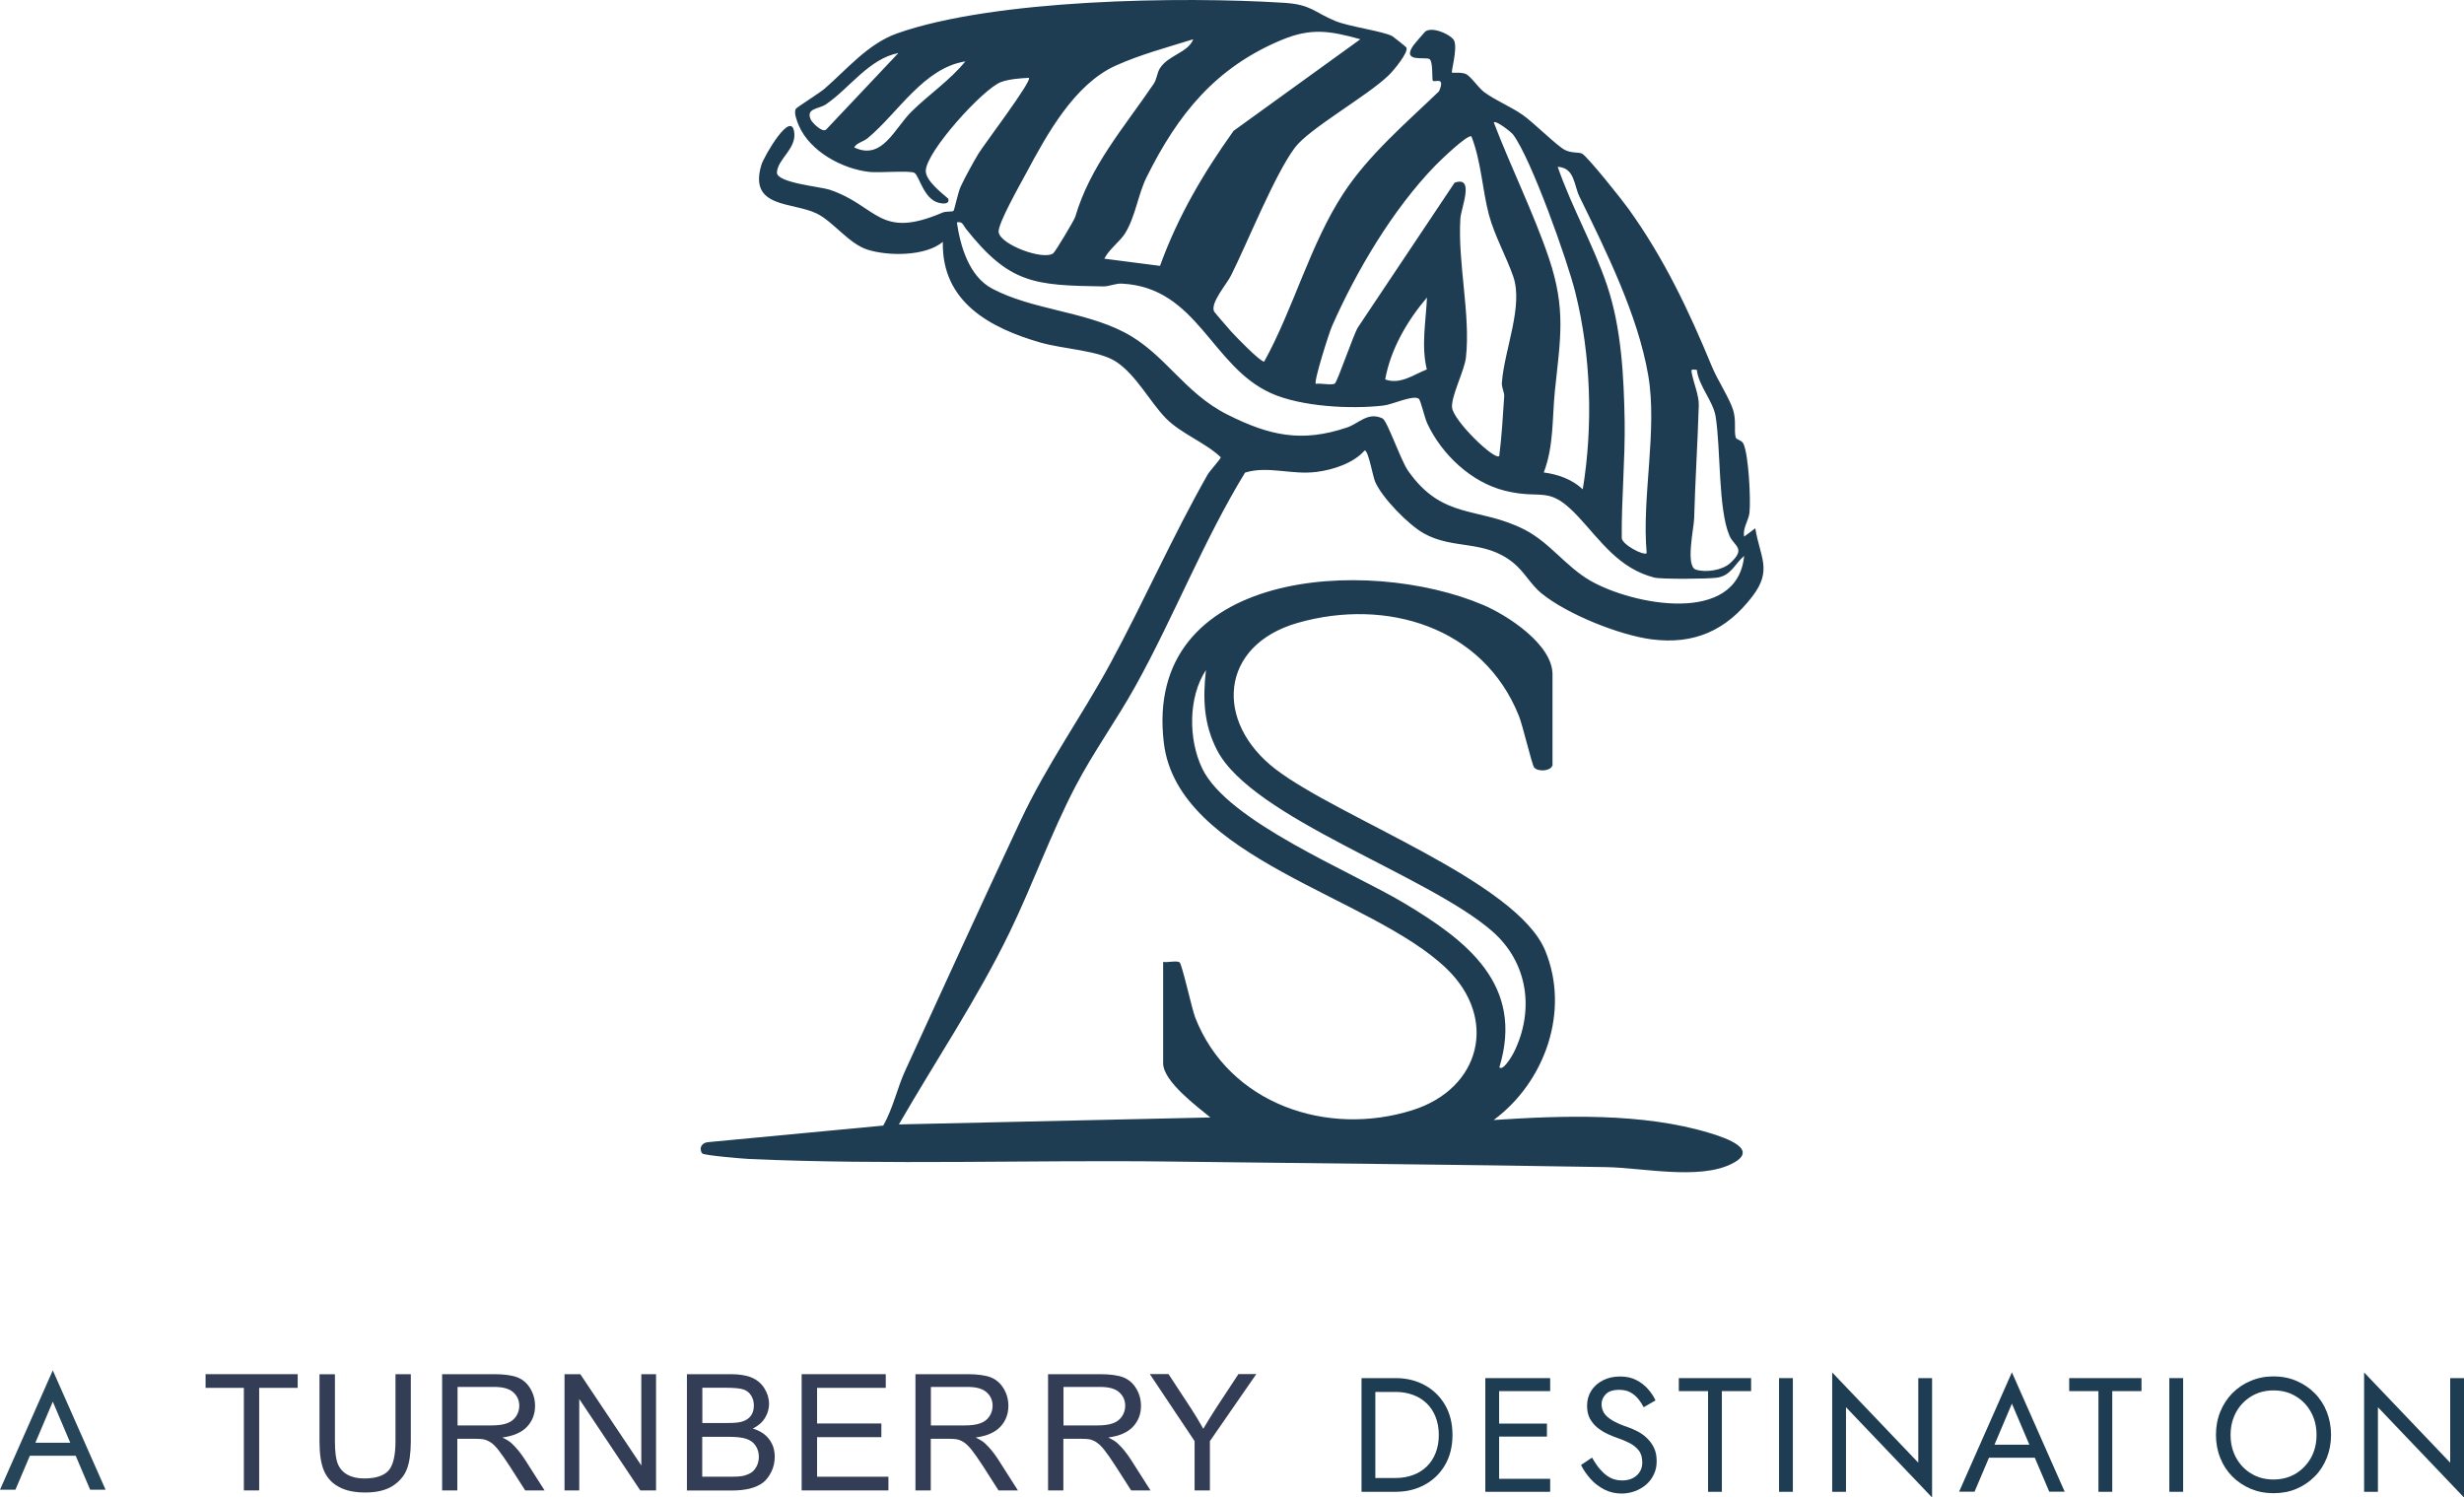 <?xml version="1.0" encoding="UTF-8"?><svg id="Layer_2" xmlns="http://www.w3.org/2000/svg" width="212.39" height="129.09" viewBox="0 0 212.39 129.09"><defs><style>.cls-1{fill:#274558;}.cls-2{fill:#1f3d52;}.cls-3{isolation:isolate;}.cls-4{fill:#333e56;}</style></defs><g id="Layer_2-2"><g id="Layer_3"><path class="cls-2" d="M133.79,66.02c-.13.44-1.24.55-1.56.12-.19-.26-.98-3.63-1.31-4.44-3.08-7.68-11.44-10.18-19.05-8.01-6.76,1.93-7.24,8.56-1.89,12.64,5.54,4.22,20.74,9.64,23.21,15.61,2.16,5.22-.02,11.34-4.44,14.61,5.97-.39,12.85-.64,18.65,1.13,1.44.44,4.35,1.44,1.82,2.67-2.8,1.37-7.63.32-10.75.26-12.55-.22-25.12-.32-37.64-.48-11.93-.15-24.36.31-36.22-.22-.61-.03-3.95-.31-4.08-.48-.33-.46-.02-.93.49-.97l15.11-1.43c.85-1.47,1.22-3.29,1.92-4.79,3.27-7.14,6.57-14.36,9.91-21.48,2.32-4.94,5.23-8.92,7.75-13.57,2.9-5.35,5.34-10.92,8.39-16.29.18-.31,1.13-1.35,1.13-1.48-1.38-1.31-3.42-2.02-4.75-3.38-1.37-1.41-2.54-3.71-4.26-4.85-1.47-.98-4.56-1.1-6.5-1.65-4.39-1.26-8.56-3.51-8.45-8.69-1.5,1.26-4.74,1.24-6.53.66-1.58-.52-2.93-2.41-4.33-3.1-2.1-1.03-5.91-.43-4.78-4.2.22-.72,2.65-4.94,2.84-2.7.11,1.35-1.42,2.21-1.5,3.34-.07.91,3.69,1.23,4.53,1.5,4.17,1.4,4.24,4.34,9.76,1.97.28-.12.84-.05.93-.14.08-.08.39-1.62.63-2.12.39-.83,1.04-2.01,1.51-2.8.43-.72,4.65-6.28,4.36-6.55-.73.03-1.72.11-2.4.36-1.56.58-6.5,6.05-6.49,7.67,0,.83,1.33,1.86,1.94,2.39.14.54-.56.42-.83.35-1.3-.33-1.67-2.33-2.09-2.58-.38-.22-3.07.01-3.88-.08-2.35-.26-5.12-1.77-6.08-3.99-.15-.36-.46-1.11-.26-1.45.08-.13,2.07-1.38,2.47-1.73,1.94-1.68,3.73-3.87,6.25-4.77C85.68-.07,101.77-.32,110.66.24c2.38.15,2.58.8,4.44,1.57,1.22.5,4.14.88,4.92,1.31.07.04,1.16.9,1.2.97.25.39-1.16,2.06-1.52,2.4-1.83,1.78-6.85,4.59-8.08,6.23-1.74,2.32-4.07,8.15-5.51,11.03-.38.76-1.8,2.36-1.46,3.1.05.1,1.22,1.43,1.44,1.69.35.4,2.58,2.7,2.88,2.63,2.54-4.59,3.96-10.13,6.83-14.5,2.17-3.32,5.39-6.06,8.24-8.8.58-1.33-.37-.74-.53-.91-.1-.11.04-1.67-.3-1.87-.36-.21-2.38.31-1.42-1.12.06-.1.98-1.18,1.04-1.23.62-.53,2.35.3,2.53.8.27.77-.3,2.63-.2,2.72.04.04.79-.06,1.2.12.4.18,1.09,1.2,1.56,1.55,1,.74,2.27,1.24,3.31,1.96.99.69,2.97,2.69,3.67,3.04.57.29,1.21.17,1.48.32.5.29,3.45,3.99,3.99,4.75,3.07,4.27,5.21,8.79,7.21,13.64.47,1.13,1.49,2.68,1.81,3.7.29.95.06,1.72.22,2.36.06.23.52.21.68.57.44,1.01.63,4.77.51,5.93-.07.67-.6,1.31-.46,2.06l.96-.72c.41,2.51,1.49,3.59-.24,5.86-2.24,2.93-5.01,4.2-8.73,3.71-2.76-.37-7.23-2.15-9.46-3.96-.91-.74-1.47-1.85-2.41-2.62-2.52-2.06-5.16-1.1-7.75-2.56-1.32-.75-3.58-3.05-4.18-4.45-.2-.46-.58-2.7-.9-2.69-.96,1.1-2.72,1.67-4.14,1.85-2.18.28-4.17-.55-6.17.06-3.58,5.86-6.12,12.4-9.43,18.37-1.63,2.95-3.63,5.69-5.2,8.7-2.12,4.07-3.66,8.42-5.66,12.55-2.79,5.75-6.36,11.04-9.55,16.57l26.85-.6c-1.12-.93-4.07-3.1-4.07-4.67v-8.74c.37.07,1.15-.13,1.41.03.21.13,1.05,3.96,1.35,4.76,2.91,7.46,11.38,10.33,18.76,7.98,5.85-1.86,7.36-7.88,2.93-12.17-6.48-6.28-23.18-9.47-24.39-19.47-1.81-14.96,17.53-16.14,27.5-11.91,2.11.89,6,3.41,6,5.99v7.91h0ZM117.25,3.38c-2.61-.72-4.22-1-6.77.06-5.69,2.37-8.94,6.38-11.65,11.84-.73,1.47-.96,3.41-1.86,4.85-.42.67-1.4,1.39-1.78,2.17l4.8.62c1.55-4.28,3.71-7.95,6.34-11.64l10.92-7.89h0ZM102.87,3.38c-2.18.68-4.64,1.34-6.71,2.28-3.57,1.62-5.92,5.93-7.72,9.29-.48.9-2.46,4.38-2.36,5.06.15,1.09,3.84,2.45,4.7,1.83.2-.15,1.82-2.87,1.9-3.14,1.3-4.4,4.13-7.6,6.75-11.45.3-.43.29-.95.55-1.36.74-1.16,2.41-1.33,2.88-2.51h0ZM77.45,4.57c-2.55.49-4.21,3.03-6.25,4.42-.63.43-1.77.32-1.31,1.33.11.24.99,1.15,1.32.85l6.23-6.6h0ZM83.21,5.29c-3.59.58-5.75,4.38-8.38,6.59-.43.36-1,.43-1.2.83,2.42,1.15,3.46-1.63,4.94-3.09,1.5-1.48,3.31-2.69,4.65-4.34h0ZM136.43,42.18c.9-5.49.71-11.55-.64-16.97-.69-2.78-3.79-11.48-5.35-13.59-.18-.25-1.5-1.27-1.68-1.07,1.46,3.84,3.43,7.8,4.74,11.67,1.51,4.46.99,7,.53,11.45-.25,2.42-.08,4.72-.96,7.06,1.24.16,2.43.59,3.35,1.44h0ZM126.84,11.76c-.32-.23-2.74,2.12-3.12,2.51-3.65,3.76-6.8,9.07-8.91,13.86-.25.57-1.59,4.77-1.39,4.96.42-.08,1.36.15,1.64-.03.22-.14,1.62-4.26,1.99-4.84l8.33-12.47c1.77-.63.56,2.17.5,3.08-.24,3.82.89,8.29.48,11.98-.12,1.12-1.26,3.29-1.2,4.29.07,1.13,3.68,4.62,4.07,4.21.22-1.7.31-3.44.43-5.15.02-.34-.24-.76-.2-1.19.22-2.86,1.86-6.57.98-9.13-.58-1.68-1.62-3.54-2.1-5.33-.57-2.16-.66-4.6-1.51-6.76h0ZM141.94,47.69c-.44-4.84.95-10.61.13-15.35-.89-5.19-3.64-10.71-5.93-15.4-.48-.99-.4-2.48-1.87-2.56,1.2,3.48,3.09,6.75,4.26,10.24,1.23,3.66,1.44,7.81,1.51,11.67.05,3.37-.28,6.71-.25,10.08-.01.55,1.9,1.58,2.16,1.31h0ZM150.33,47.93c-.81.7-1.12,1.7-2.34,1.87-.79.11-4.78.14-5.39-.01-3.05-.78-4.62-3.16-6.53-5.22-2.64-2.84-3.05-1.44-6.36-2.27-2.89-.72-5.43-3.12-6.68-5.79-.23-.48-.57-2.02-.74-2.14-.48-.35-2.28.51-3.04.59-2.81.33-7.1.1-9.68-1.06-5.17-2.31-6.34-9.12-12.86-9.45-.58-.03-1.08.25-1.64.24-5.92-.09-8.06-.23-11.82-4.98-.23-.29-.27-.65-.77-.54.3,2.08,1.06,4.66,3.04,5.71,3.41,1.81,7.85,1.94,11.36,3.75,3.55,1.83,5.13,5.21,8.94,7.12,3.61,1.81,6.39,2.42,10.29,1.1,1.04-.35,1.8-1.38,3.06-.78.41.2,1.58,3.63,2.2,4.51,3.01,4.29,6.07,3.05,10.03,5.07,2.18,1.11,3.57,3.19,5.67,4.4,3.64,2.1,12.68,3.88,13.27-2.12h0ZM122.99,31.86c-.5-2.07-.08-4.13.01-6.21-1.69,1.98-3.14,4.46-3.6,7.06,1.31.47,2.45-.42,3.58-.86h0ZM146.26,31.88c-.4,0-.52-.15-.43.31.15.8.63,1.94.6,2.74-.09,3.12-.31,6.51-.4,9.78-.02.8-.76,4.09.14,4.39.84.28,2.29.07,2.97-.56,1.41-1.28.33-1.45-.06-2.35-.99-2.27-.75-7.56-1.2-10.3-.22-1.33-1.46-2.61-1.62-4.01h0ZM129.24,92.01c.34.35,1.14-1.07,1.24-1.27,1.82-3.65,1.22-7.78-1.85-10.46-5.6-4.88-20.66-9.75-23.71-15.59-1.17-2.25-1.25-4.46-.97-6.93-1.54,2.34-1.52,5.98-.33,8.47,2.18,4.58,12.84,8.89,17.39,11.61,5.39,3.22,10.41,7.03,8.23,14.17h0Z"/><g class="cls-3"><g class="cls-3"><path class="cls-2" d="M118.55,118.8v9.8h-1.19v-9.8h1.19ZM118.02,128.6v-1.19h2.28c.55,0,1.05-.09,1.51-.26s.85-.42,1.18-.74c.33-.32.58-.71.76-1.17.18-.46.27-.97.27-1.54s-.09-1.08-.27-1.54c-.18-.46-.43-.85-.76-1.17-.33-.32-.72-.57-1.18-.74s-.96-.26-1.51-.26h-2.28v-1.19h2.28c.95,0,1.8.21,2.53.62.74.41,1.32.98,1.74,1.71s.63,1.59.63,2.57-.21,1.84-.63,2.57-1,1.3-1.74,1.71c-.74.41-1.58.62-2.53.62h-2.28Z"/><path class="cls-2" d="M129.22,118.8v9.8h-1.19v-9.8h1.19ZM128.68,118.8h4.94v1.12h-4.94v-1.12ZM128.68,122.72h4.66v1.12h-4.66v-1.12ZM128.68,127.48h4.94v1.12h-4.94v-1.12Z"/><path class="cls-2" d="M137.94,126.67c.25.3.52.53.83.7.31.17.66.25,1.05.25.52,0,.94-.14,1.26-.43s.48-.66.48-1.11-.1-.79-.31-1.05c-.21-.26-.47-.47-.8-.64s-.68-.31-1.06-.44c-.24-.08-.51-.19-.81-.33-.3-.14-.58-.31-.85-.52-.27-.21-.49-.47-.67-.78-.17-.31-.26-.69-.26-1.13,0-.49.12-.92.36-1.3.24-.38.58-.68,1.01-.9.43-.22.92-.33,1.47-.33s1,.1,1.39.3c.4.2.74.46,1.01.77.28.31.5.64.66.99l-1.02.59c-.12-.24-.28-.48-.46-.71-.19-.23-.41-.42-.68-.57-.27-.15-.59-.22-.97-.22-.53,0-.92.13-1.16.38s-.36.54-.36.86c0,.27.07.52.21.75.14.23.38.44.71.64.33.2.78.4,1.35.59.26.09.54.21.83.36.29.15.56.34.8.57s.45.5.61.83c.16.32.24.71.24,1.16s-.08.82-.25,1.16c-.16.35-.39.64-.67.88-.28.24-.61.43-.97.56-.36.13-.74.2-1.13.2-.53,0-1.02-.11-1.48-.34-.45-.23-.85-.53-1.19-.91s-.62-.78-.83-1.21l.95-.64c.22.39.46.74.71,1.04Z"/><path class="cls-2" d="M144.71,118.8h6.23v1.12h-2.52v8.68h-1.19v-8.68h-2.52v-1.12Z"/><path class="cls-2" d="M154.54,118.8v9.8h-1.19v-9.8h1.19Z"/><path class="cls-2" d="M166.54,118.8v10.29l-7.42-7.78v7.29h-1.19v-10.29l7.42,7.78v-7.29h1.19Z"/></g><g class="cls-3"><path class="cls-2" d="M171.77,124.9l-.11.25-1.46,3.44h-1.33l4.55-10.29,4.55,10.29h-1.33l-1.43-3.36-.11-.28-1.68-3.95-1.65,3.89ZM171.29,124.54h4.34l.42,1.12h-5.18l.42-1.12Z"/></g><g class="cls-3"><path class="cls-2" d="M178.36,118.8h6.23v1.12h-2.52v8.68h-1.19v-8.68h-2.52v-1.12Z"/><path class="cls-2" d="M188.18,118.8v9.8h-1.19v-9.8h1.19Z"/><path class="cls-2" d="M191.38,121.7c.25-.61.59-1.14,1.04-1.6.45-.45.97-.81,1.58-1.06.61-.26,1.26-.39,1.97-.39s1.38.13,1.98.39c.6.26,1.13.61,1.57,1.06.45.45.8.99,1.04,1.6s.37,1.28.37,1.99-.12,1.37-.37,1.99-.59,1.15-1.04,1.6c-.45.45-.97.81-1.57,1.06-.6.26-1.26.38-1.98.38s-1.37-.13-1.97-.38c-.61-.26-1.13-.61-1.58-1.06-.45-.45-.8-.99-1.04-1.6-.25-.62-.37-1.28-.37-1.99s.12-1.38.37-1.99ZM192.75,125.67c.32.58.76,1.04,1.32,1.37.56.34,1.2.5,1.9.5s1.36-.17,1.91-.5c.55-.34.99-.79,1.32-1.37.32-.58.48-1.24.48-1.97s-.16-1.39-.48-1.97c-.32-.58-.76-1.04-1.32-1.37-.56-.34-1.19-.5-1.91-.5s-1.34.17-1.9.5c-.56.34-1,.79-1.32,1.37-.32.58-.48,1.24-.48,1.97s.16,1.4.48,1.97Z"/><path class="cls-2" d="M212.39,118.8v10.29l-7.42-7.78v7.29h-1.19v-10.29l7.42,7.78v-7.29h1.19Z"/></g></g><g class="cls-3"><g class="cls-3"><path class="cls-1" d="M2.9,124.73l-.11.25-1.46,3.44H0l4.55-10.29,4.55,10.29h-1.33l-1.43-3.36-.11-.28-1.68-3.95-1.65,3.89ZM2.41,124.37h4.34l.42,1.12H1.99l.42-1.12Z"/></g></g><g class="cls-3"><g class="cls-3"><path class="cls-4" d="M21.02,128.48v-8.84h-3.3v-1.18h7.94v1.18h-3.32v8.84h-1.33Z"/><path class="cls-4" d="M34.08,118.46h1.33v5.79c0,1.01-.11,1.81-.34,2.4-.23.59-.64,1.07-1.23,1.45-.59.37-1.38.56-2.34.56s-1.71-.16-2.3-.49c-.6-.32-1.02-.79-1.28-1.4-.26-.61-.38-1.45-.38-2.51v-5.79h1.33v5.78c0,.87.08,1.51.24,1.92.16.41.44.73.83.95.39.22.88.33,1.45.33.97,0,1.67-.22,2.08-.66.41-.44.62-1.29.62-2.55v-5.78Z"/><path class="cls-4" d="M38.11,128.48v-10.02h4.44c.89,0,1.57.09,2.04.27.46.18.84.5,1.11.95.28.46.42.96.42,1.51,0,.71-.23,1.31-.69,1.8-.46.49-1.17.8-2.13.93.35.17.62.33.8.5.39.36.75.8,1.1,1.33l1.74,2.73h-1.67l-1.33-2.08c-.39-.6-.71-1.06-.96-1.38-.25-.32-.47-.54-.67-.67s-.4-.22-.61-.27c-.15-.03-.4-.05-.74-.05h-1.54v4.45h-1.33ZM39.44,122.88h2.85c.61,0,1.08-.06,1.42-.19.34-.12.6-.33.78-.6.18-.28.27-.58.27-.9,0-.47-.17-.86-.52-1.17-.34-.31-.89-.46-1.63-.46h-3.17v3.32Z"/><path class="cls-4" d="M48.66,128.48v-10.02h1.36l5.26,7.87v-7.87h1.27v10.02h-1.36l-5.26-7.88v7.88h-1.27Z"/><path class="cls-4" d="M59.21,128.48v-10.02h3.76c.77,0,1.38.1,1.84.3.46.2.83.51,1.09.94.26.42.39.86.39,1.32,0,.43-.12.83-.35,1.21s-.58.68-1.05.92c.61.18,1.07.48,1.4.91.33.43.49.93.49,1.52,0,.47-.1.91-.3,1.31-.2.4-.44.71-.73.93-.29.22-.66.38-1.1.5-.44.11-.98.17-1.62.17h-3.82ZM60.53,122.67h2.17c.59,0,1.01-.04,1.26-.12.34-.1.59-.27.76-.5s.26-.52.26-.88-.08-.62-.24-.88c-.16-.25-.39-.43-.68-.52-.3-.09-.8-.14-1.52-.14h-2v3.03ZM60.53,127.3h2.5c.43,0,.73-.02.9-.05.3-.05.56-.15.77-.27s.37-.31.51-.56c.13-.24.2-.53.2-.84,0-.37-.1-.7-.29-.97-.19-.28-.46-.47-.8-.58-.34-.11-.83-.17-1.47-.17h-2.32v3.45Z"/><path class="cls-4" d="M69.1,128.48v-10.02h7.25v1.18h-5.92v3.07h5.54v1.18h-5.54v3.41h6.15v1.18h-7.48Z"/><path class="cls-4" d="M78.91,128.48v-10.02h4.44c.89,0,1.57.09,2.04.27.46.18.84.5,1.11.95.28.46.42.96.42,1.51,0,.71-.23,1.31-.69,1.8-.46.49-1.17.8-2.13.93.35.17.62.33.8.5.39.36.75.8,1.1,1.33l1.74,2.73h-1.67l-1.33-2.08c-.39-.6-.71-1.06-.96-1.38-.25-.32-.48-.54-.67-.67s-.4-.22-.6-.27c-.15-.03-.4-.05-.74-.05h-1.54v4.45h-1.33ZM80.24,122.88h2.85c.61,0,1.08-.06,1.42-.19.34-.12.6-.33.78-.6.18-.28.27-.58.27-.9,0-.47-.17-.86-.52-1.17-.34-.31-.89-.46-1.63-.46h-3.17v3.32Z"/></g><g class="cls-3"><path class="cls-4" d="M90.34,128.48v-10.02h4.44c.89,0,1.57.09,2.04.27.46.18.84.5,1.11.95.28.46.42.96.42,1.51,0,.71-.23,1.31-.69,1.8-.46.49-1.17.8-2.13.93.35.17.62.33.8.5.39.36.75.8,1.1,1.33l1.74,2.73h-1.67l-1.33-2.08c-.39-.6-.71-1.06-.96-1.38-.25-.32-.48-.54-.67-.67s-.4-.22-.6-.27c-.15-.03-.4-.05-.74-.05h-1.54v4.45h-1.33ZM91.67,122.88h2.85c.61,0,1.08-.06,1.42-.19.34-.12.6-.33.78-.6.18-.28.27-.58.27-.9,0-.47-.17-.86-.52-1.17-.34-.31-.89-.46-1.63-.46h-3.17v3.32Z"/></g><g class="cls-3"><path class="cls-4" d="M102.97,128.48v-4.25l-3.86-5.78h1.61l1.98,3.02c.37.57.7,1.13,1.02,1.7.3-.52.67-1.11,1.09-1.77l1.94-2.95h1.54l-4,5.78v4.25h-1.33Z"/></g></g></g></g></svg>
